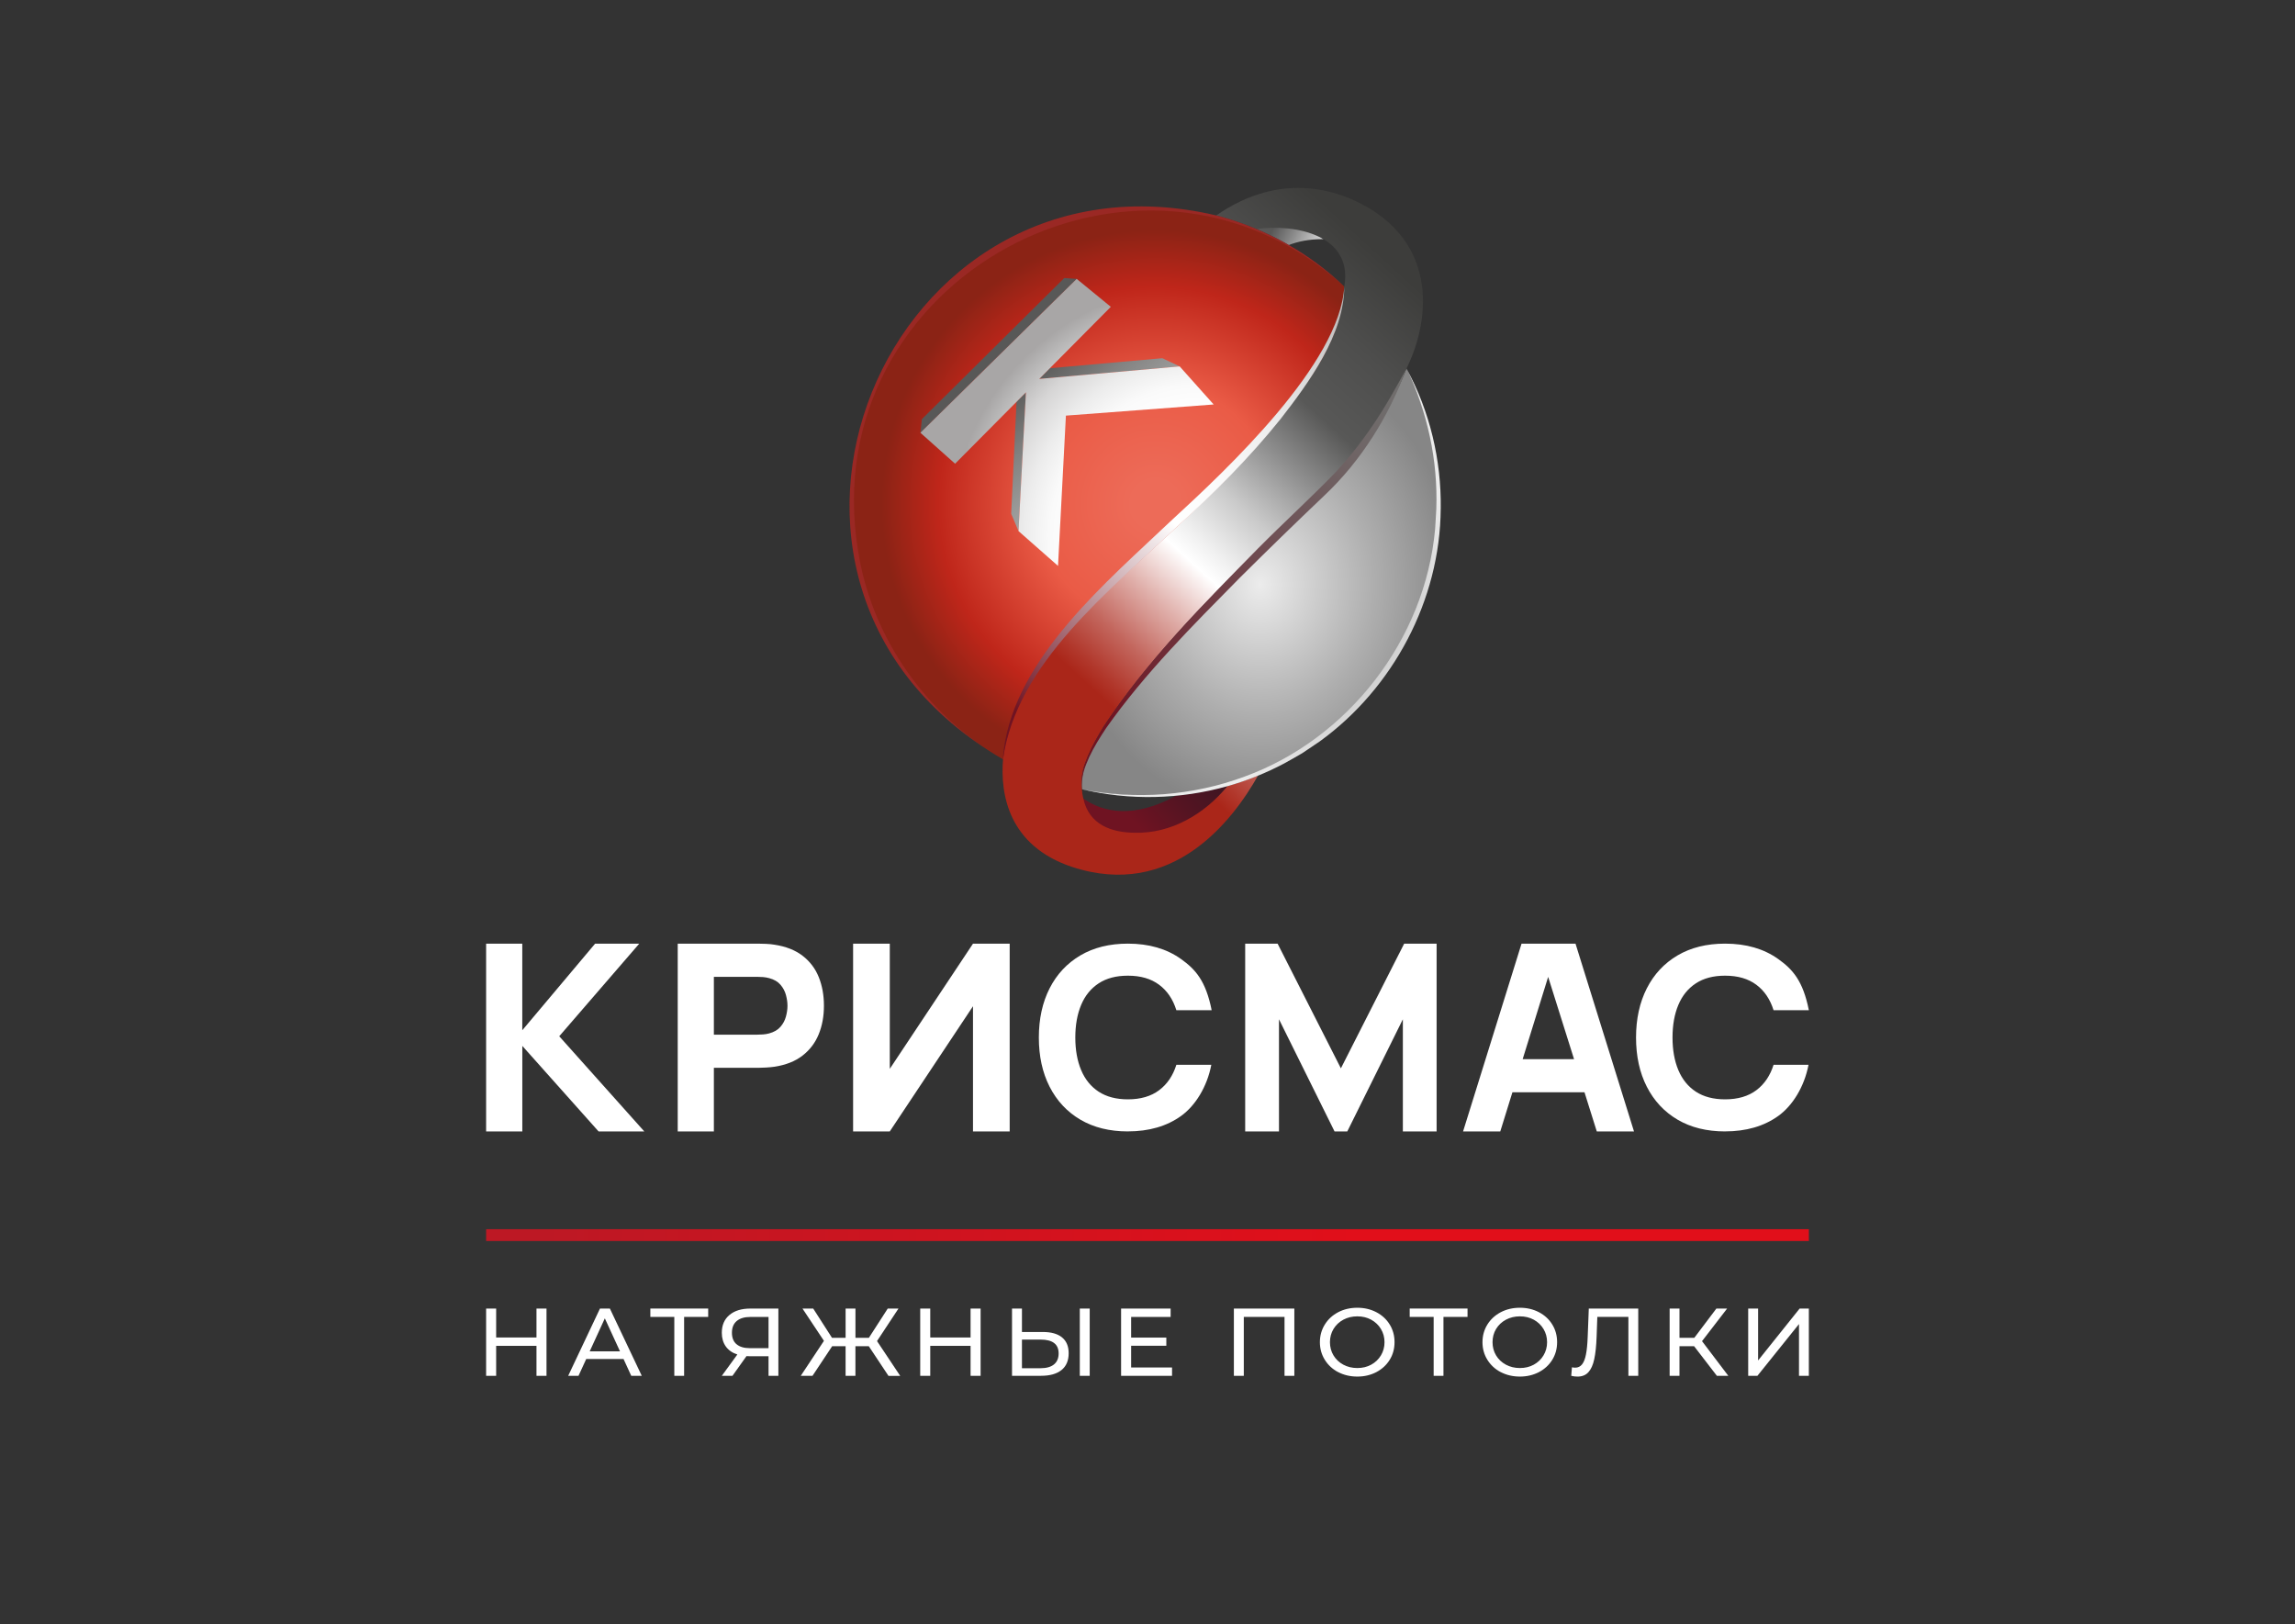 <svg width="154" height="109" viewBox="0 0 154 109" fill="none" xmlns="http://www.w3.org/2000/svg">
<rect x="0" y="0" width="154" height="109" fill="#333333" stroke="none"/>
<path d="M121.379 82.478H32.62V83.271H121.379V82.478Z" fill="url(#paint0_linear_1634_346)"/>
<path d="M32.62 75.918V63.32H35.046V69.13L39.933 63.32H42.895L37.526 69.533L43.235 75.92H40.167L35.049 70.181V75.92H32.624L32.62 75.918Z" fill="white"/>
<path d="M45.477 75.918V63.32H50.899C51.024 63.32 51.192 63.324 51.404 63.333C51.615 63.342 51.805 63.361 51.971 63.39C52.738 63.507 53.367 63.754 53.857 64.133C54.347 64.512 54.71 64.988 54.94 65.563C55.172 66.138 55.288 66.777 55.288 67.484C55.288 68.191 55.171 68.83 54.935 69.405C54.7 69.98 54.336 70.456 53.846 70.835C53.356 71.214 52.73 71.461 51.969 71.578C51.803 71.602 51.613 71.619 51.399 71.632C51.185 71.642 51.018 71.65 50.899 71.65H47.903V75.918H45.477ZM47.903 69.427H50.793C50.918 69.427 51.055 69.421 51.203 69.41C51.351 69.4 51.488 69.376 51.613 69.341C51.938 69.253 52.193 69.106 52.37 68.9C52.549 68.693 52.672 68.462 52.739 68.209C52.807 67.955 52.842 67.715 52.842 67.488C52.842 67.261 52.807 67.019 52.739 66.766C52.672 66.512 52.547 66.281 52.37 66.074C52.193 65.867 51.938 65.719 51.613 65.633C51.488 65.598 51.351 65.574 51.203 65.561C51.055 65.551 50.918 65.545 50.793 65.545H47.903V69.429V69.427Z" fill="white"/>
<path d="M67.752 75.918H65.29V67.519L59.707 75.918H57.245V63.32H59.707V71.719L65.29 63.32H67.752V75.918Z" fill="white"/>
<path d="M75.683 75.918C74.45 75.918 73.388 75.654 72.495 75.129C71.602 74.603 70.914 73.865 70.431 72.919C69.949 71.974 69.709 70.871 69.709 69.619C69.709 68.367 69.95 67.264 70.431 66.318C70.914 65.371 71.602 64.635 72.495 64.108C73.388 63.582 74.45 63.318 75.683 63.318C77.099 63.318 78.288 63.663 79.25 64.351C80.212 65.04 80.907 65.794 81.306 67.786H78.937C78.709 67.054 78.325 66.483 77.781 66.078C77.238 65.671 76.541 65.468 75.683 65.468C74.902 65.468 74.249 65.638 73.726 65.981C73.205 66.321 72.811 66.803 72.55 67.425C72.288 68.046 72.156 68.779 72.156 69.617C72.156 70.456 72.288 71.188 72.55 71.809C72.811 72.43 73.205 72.913 73.726 73.254C74.249 73.594 74.9 73.766 75.683 73.766C76.539 73.766 77.238 73.561 77.781 73.153C78.325 72.745 78.709 72.175 78.937 71.448H81.282C81.001 72.922 80.21 74.195 79.25 74.883C78.288 75.572 77.099 75.916 75.683 75.916V75.918Z" fill="white"/>
<path d="M115.756 75.918C114.524 75.918 113.461 75.654 112.568 75.129C111.675 74.603 110.988 73.865 110.505 72.919C110.022 71.974 109.782 70.871 109.782 69.619C109.782 68.367 110.024 67.264 110.505 66.318C110.988 65.371 111.675 64.635 112.568 64.108C113.461 63.582 114.524 63.318 115.756 63.318C117.172 63.318 118.361 63.663 119.323 64.351C120.286 65.04 120.981 65.794 121.379 67.786H119.011C118.782 67.054 118.398 66.483 117.855 66.078C117.311 65.671 116.614 65.468 115.756 65.468C114.975 65.468 114.322 65.638 113.799 65.981C113.278 66.321 112.885 66.803 112.623 67.425C112.361 68.046 112.23 68.779 112.23 69.617C112.23 70.456 112.361 71.188 112.623 71.809C112.885 72.43 113.278 72.913 113.799 73.254C114.322 73.594 114.974 73.766 115.756 73.766C116.613 73.766 117.311 73.561 117.855 73.153C118.398 72.745 118.782 72.175 119.011 71.448H121.356C121.074 72.922 120.284 74.195 119.323 74.883C118.361 75.572 117.172 75.916 115.756 75.916V75.918Z" fill="white"/>
<path d="M83.555 75.918V63.32H85.731L89.977 71.685L94.223 63.32H96.4V75.918H94.135V68.394L90.407 75.918H89.551L85.823 68.394V75.918H83.558H83.555Z" fill="white"/>
<path d="M107.148 75.918H109.645L105.721 63.32H102.099L98.176 75.918H100.673L101.487 73.292H106.323L107.148 75.918ZM102.174 71.071L103.885 65.549L105.623 71.071H102.174Z" fill="white"/>
<path d="M36.672 87.805V92.318H35.999V90.306H33.293V92.318H32.62V87.805H33.293V89.746H35.999V87.805H36.672Z" fill="white"/>
<path d="M41.839 91.19H39.337L38.819 92.318H38.126L40.259 87.805H40.925L43.065 92.318H42.359L41.841 91.19H41.839ZM41.603 90.674L40.586 88.462L39.571 90.674H41.603Z" fill="white"/>
<path d="M47.521 88.365H45.906V92.318H45.248V88.365H43.64V87.803H47.521V88.365Z" fill="white"/>
<path d="M52.231 87.805V92.318H51.571V91.002H50.272C50.192 91.002 50.131 91.002 50.091 90.996L49.149 92.318H48.435L49.478 90.886C49.142 90.778 48.884 90.599 48.704 90.348C48.525 90.097 48.435 89.79 48.435 89.429C48.435 88.918 48.608 88.519 48.95 88.233C49.292 87.948 49.756 87.805 50.338 87.805H52.229H52.231ZM49.422 90.194C49.626 90.372 49.926 90.462 50.327 90.462H51.571V88.367H50.365C49.961 88.367 49.652 88.457 49.438 88.638C49.222 88.819 49.114 89.081 49.114 89.425C49.114 89.769 49.217 90.019 49.42 90.196L49.422 90.194Z" fill="white"/>
<path d="M58.295 90.332H57.401V92.318H56.741V90.332H55.839L54.52 92.318H53.733L55.288 89.971L53.849 87.805H54.569L55.828 89.766H56.742V87.805H57.403V89.766H58.305L59.569 87.805H60.289L58.85 89.986L60.405 92.32H59.618L58.299 90.333L58.295 90.332Z" fill="white"/>
<path d="M65.801 87.805V92.318H65.128V90.306H62.422V92.318H61.749V87.805H62.422V89.746H65.128V87.805H65.801Z" fill="white"/>
<path d="M71.262 89.738C71.56 89.978 71.71 90.333 71.71 90.802C71.71 91.296 71.549 91.674 71.229 91.93C70.909 92.188 70.45 92.316 69.854 92.316H67.909V87.803H68.575V89.376H69.974C70.536 89.376 70.964 89.496 71.262 89.736V89.738ZM70.724 91.553C70.933 91.382 71.037 91.137 71.037 90.815C71.037 90.196 70.633 89.886 69.826 89.886H68.575V91.807H69.826C70.216 91.807 70.516 91.723 70.724 91.553ZM72.457 87.803H73.122V92.316H72.457V87.803Z" fill="white"/>
<path d="M78.647 91.756V92.318H75.228V87.805H78.552V88.367H75.902V89.753H78.263V90.3H75.902V91.758H78.647V91.756Z" fill="white"/>
<path d="M86.853 87.805V92.318H86.195V88.365H83.462V92.318H82.796V87.805H86.853Z" fill="white"/>
<path d="M89.794 92.07C89.413 91.87 89.114 91.593 88.896 91.24C88.678 90.888 88.568 90.495 88.568 90.061C88.568 89.627 88.678 89.233 88.896 88.88C89.114 88.526 89.413 88.252 89.794 88.05C90.174 87.851 90.604 87.75 91.08 87.75C91.555 87.75 91.976 87.851 92.359 88.05C92.739 88.25 93.039 88.525 93.253 88.876C93.469 89.226 93.577 89.62 93.577 90.059C93.577 90.498 93.469 90.892 93.253 91.242C93.037 91.592 92.739 91.866 92.359 92.068C91.976 92.267 91.55 92.368 91.08 92.368C90.61 92.368 90.176 92.267 89.794 92.068V92.07ZM92.011 91.57C92.287 91.419 92.505 91.211 92.664 90.947C92.823 90.683 92.904 90.387 92.904 90.061C92.904 89.735 92.823 89.438 92.664 89.175C92.505 88.911 92.287 88.704 92.011 88.552C91.735 88.402 91.424 88.327 91.08 88.327C90.736 88.327 90.421 88.402 90.141 88.552C89.862 88.702 89.642 88.909 89.481 89.175C89.322 89.438 89.243 89.735 89.243 90.061C89.243 90.387 89.322 90.683 89.481 90.947C89.64 91.211 89.86 91.419 90.141 91.57C90.421 91.72 90.734 91.795 91.08 91.795C91.426 91.795 91.737 91.72 92.011 91.57Z" fill="white"/>
<path d="M98.475 88.365H96.86V92.318H96.202V88.365H94.594V87.803H98.475V88.365Z" fill="white"/>
<path d="M100.703 92.07C100.323 91.87 100.023 91.593 99.805 91.24C99.587 90.888 99.478 90.495 99.478 90.061C99.478 89.627 99.587 89.233 99.805 88.88C100.023 88.526 100.323 88.252 100.703 88.05C101.084 87.851 101.513 87.75 101.989 87.75C102.465 87.75 102.885 87.851 103.268 88.05C103.648 88.25 103.948 88.525 104.162 88.876C104.378 89.226 104.486 89.62 104.486 90.059C104.486 90.498 104.378 90.892 104.162 91.242C103.946 91.592 103.648 91.866 103.268 92.068C102.885 92.267 102.459 92.368 101.989 92.368C101.519 92.368 101.085 92.267 100.703 92.068V92.07ZM102.92 91.57C103.196 91.419 103.414 91.211 103.573 90.947C103.732 90.683 103.813 90.387 103.813 90.061C103.813 89.735 103.732 89.438 103.573 89.175C103.414 88.911 103.196 88.704 102.92 88.552C102.644 88.402 102.333 88.327 101.989 88.327C101.645 88.327 101.331 88.402 101.051 88.552C100.771 88.702 100.551 88.909 100.39 89.175C100.231 89.438 100.153 89.735 100.153 90.061C100.153 90.387 100.231 90.683 100.39 90.947C100.549 91.211 100.769 91.419 101.051 91.57C101.331 91.72 101.643 91.795 101.989 91.795C102.335 91.795 102.646 91.72 102.92 91.57Z" fill="white"/>
<path d="M109.93 87.805V92.318H109.269V88.365H107.184L107.137 89.687C107.115 90.309 107.062 90.815 106.977 91.203C106.895 91.589 106.763 91.88 106.584 92.076C106.405 92.272 106.163 92.369 105.858 92.369C105.719 92.369 105.578 92.353 105.434 92.318L105.481 91.745C105.552 91.761 105.624 91.771 105.697 91.771C105.889 91.771 106.045 91.696 106.162 91.547C106.279 91.399 106.366 91.177 106.423 90.879C106.482 90.582 106.52 90.191 106.538 89.705L106.612 87.803H109.928L109.93 87.805Z" fill="white"/>
<path d="M113.68 90.332H112.697V92.318H112.037V87.805H112.697V89.766H113.693L115.172 87.805H115.893L114.21 89.991L115.974 92.318H115.207L113.68 90.332Z" fill="white"/>
<path d="M117.308 87.805H117.973V91.287L120.759 87.805H121.378V92.318H120.717V88.843L117.926 92.318H117.308V87.805Z" fill="white"/>
<path d="M90.178 19.942C90.178 19.942 90.178 19.927 90.18 19.92C90.18 19.927 90.18 19.935 90.178 19.942Z" fill="url(#paint1_radial_1634_346)"/>
<path d="M82.032 33.833C85.771 30.403 89.91 24.392 90.205 19.224C84.057 13.53 75.995 12.744 69.097 15.696C60.771 19.257 55.788 28.539 57.482 37.154C58.118 40.39 59.102 42.785 60.604 44.894C61.921 46.744 63.46 48.208 64.755 49.228C65.611 49.902 66.359 50.382 66.846 50.678C67.047 50.799 67.204 50.891 67.306 50.951C67.306 50.928 77.598 38.05 82.03 33.836L82.032 33.833Z" fill="url(#paint2_radial_1634_346)"/>
<path d="M90.197 19.655C90.197 19.642 90.197 19.627 90.199 19.614C90.199 19.627 90.199 19.642 90.197 19.655Z" fill="url(#paint3_radial_1634_346)"/>
<path d="M88.756 23.981C89.032 23.474 89.284 22.952 89.504 22.419C89.284 22.954 89.032 23.474 88.756 23.981Z" fill="url(#paint4_radial_1634_346)"/>
<path d="M81.695 32.778C81.695 32.778 81.699 32.776 81.701 32.775C81.719 32.756 81.737 32.736 81.757 32.718C81.737 32.738 81.717 32.758 81.697 32.778H81.695Z" fill="url(#paint5_radial_1634_346)"/>
<path d="M83.684 30.714C83.808 30.579 83.93 30.443 84.055 30.308C83.932 30.443 83.808 30.579 83.684 30.714Z" fill="url(#paint6_radial_1634_346)"/>
<path d="M96.46 33.247C96.471 30.24 95.683 27.437 94.375 24.73C93.94 25.912 93.364 26.897 92.731 27.96C91.648 29.781 90.329 31.568 88.756 33.049C86.852 34.86 84.947 36.759 83.085 38.61C79.926 41.816 76.743 45.112 74.14 48.8C73.727 49.424 73.376 50.047 73.057 50.726L72.825 51.294C72.679 51.656 72.618 52.01 72.587 52.4C72.575 52.57 72.584 52.786 72.595 52.956C72.864 53.011 73.138 53.068 73.41 53.112C76.816 53.658 80.469 53.372 83.681 52.178C90.642 49.642 95.758 42.876 96.422 35.483C96.455 35.023 96.578 33.529 96.459 33.245L96.46 33.247Z" fill="url(#paint7_radial_1634_346)"/>
<path d="M89.976 20.623C89.996 20.549 90.018 20.473 90.034 20.396C90.016 20.472 89.998 20.547 89.976 20.623Z" fill="url(#paint8_linear_1634_346)"/>
<path d="M89.614 21.7C89.753 21.365 89.868 21.019 89.966 20.669C89.872 21.006 89.753 21.35 89.614 21.7Z" fill="url(#paint9_linear_1634_346)"/>
<path d="M90.1 20.085C90.088 20.156 90.071 20.228 90.055 20.301C90.071 20.23 90.086 20.158 90.1 20.085Z" fill="url(#paint10_linear_1634_346)"/>
<path d="M90.15 19.794C90.139 19.871 90.126 19.95 90.111 20.028C90.126 19.95 90.139 19.873 90.15 19.794Z" fill="url(#paint11_linear_1634_346)"/>
<path d="M86.177 16.272C86.277 16.327 86.372 16.39 86.471 16.446C87.042 16.218 87.819 16.04 88.811 16.044C88.095 15.439 87.087 15 86.215 14.96C84.708 14.89 84.934 15.276 84.329 15.364C84.323 15.364 84.32 15.37 84.312 15.37C84.94 15.633 85.56 15.934 86.177 16.272Z" fill="url(#paint12_linear_1634_346)"/>
<path d="M78.93 53.39C76.056 54.952 74.031 54.516 72.692 53.582C72.721 53.718 72.608 53.578 72.692 53.963C73.028 55.512 74.691 56.226 76.129 56.239C78.575 56.303 80.832 54.624 82.365 52.747C81.242 53.064 80.089 53.278 78.93 53.388V53.39Z" fill="url(#paint13_linear_1634_346)"/>
<path d="M72.248 18.713L71.413 18.656L61.861 28.123L61.761 29.037C64.369 26.469 69.635 21.286 72.248 18.713Z" fill="url(#paint14_linear_1634_346)"/>
<path d="M69.738 25.422L79.159 24.585L77.995 24.036L70.448 24.708L69.738 25.422Z" fill="url(#paint15_linear_1634_346)"/>
<path d="M68.212 26.961L67.853 34.474L68.344 35.634L68.841 26.325L68.212 26.961Z" fill="url(#paint16_linear_1634_346)"/>
<path d="M61.761 29.037C64.369 26.469 69.635 21.285 72.248 18.713L74.538 20.588L69.738 25.424L79.158 24.585L81.439 27.14L71.525 27.888L70.996 37.972L68.344 35.636L68.842 26.326L64.089 31.115L61.761 29.038V29.037Z" fill="url(#paint17_radial_1634_346)"/>
<path d="M72.603 52.436C72.603 52.413 72.606 52.387 72.608 52.361C72.606 52.387 72.604 52.411 72.603 52.436Z" fill="url(#paint18_linear_1634_346)"/>
<path d="M90.487 13.282C86.662 11.746 83.49 13.138 81.611 14.46C82.517 14.694 83.421 14.996 84.313 15.372C86.859 14.998 90.82 15.756 90.205 19.224C90.205 19.237 90.205 19.248 90.205 19.261C90.205 19.413 90.187 19.574 90.178 19.724C90.084 21.233 89.459 22.657 88.758 23.98C88.043 25.239 87.18 26.413 86.305 27.554C83.631 31.044 80.384 34.071 77.156 37.026C75.882 38.221 74.439 39.45 73.104 40.827C70.307 43.713 67.832 47.071 67.312 50.876C67.095 53.339 67.706 56.759 71.94 58.171C78.665 60.374 82.711 55.075 84.421 52.033C83.754 52.312 83.062 52.551 82.365 52.747C80.832 54.622 78.586 55.943 76.142 55.877C74.584 55.864 73.076 55.344 72.694 53.581L72.69 53.57C72.643 53.388 72.612 53.178 72.597 52.954C72.597 52.953 72.597 52.951 72.597 52.949C72.529 52.389 72.606 51.81 72.789 51.275L72.992 50.744C73.288 50.047 73.667 49.389 74.06 48.743C78.35 42.316 84.266 37.183 89.675 31.741C90.161 31.203 90.761 30.586 91.204 30.013C91.771 29.286 92.322 28.544 92.81 27.768C93.417 26.805 93.893 25.829 94.378 24.728C96.06 21.346 96.551 15.809 90.489 13.28L90.487 13.282Z" fill="url(#paint19_linear_1634_346)"/>
<path d="M94.377 24.728C93.199 27.927 91.352 30.91 88.859 33.258C86.954 35.069 85.061 36.912 83.199 38.762C80.04 41.968 76.828 45.163 74.227 48.849C73.813 49.474 73.413 50.109 73.094 50.788L72.875 51.305C72.666 51.826 72.562 52.389 72.6 52.954C72.533 52.392 72.61 51.812 72.793 51.275L72.996 50.744C73.292 50.047 73.671 49.389 74.064 48.743C76.958 44.332 80.746 40.543 84.426 36.791C86.098 35.103 88.01 33.356 89.651 31.659C90.013 31.256 90.406 30.811 90.745 30.392L91.092 29.954L91.427 29.508C91.652 29.209 91.868 28.905 92.076 28.596C92.925 27.365 93.651 26.05 94.379 24.727L94.377 24.728Z" fill="url(#paint20_linear_1634_346)"/>
<path d="M90.205 19.226C90.195 19.217 90.183 19.206 90.172 19.197C76.449 6.852 54.592 18.693 57.579 36.956C58.481 42.795 62.19 48.027 67.306 50.947C46.956 39.168 59.415 9.23 81.615 14.456C81.723 14.483 81.832 14.509 81.94 14.539C84.999 15.39 87.911 17.01 90.203 19.224L90.205 19.226Z" fill="#9A2824"/>
<path d="M67.307 50.949C67.307 50.736 67.325 50.542 67.354 50.317C68.165 44.106 74.322 38.994 78.598 34.927C82.337 31.497 89.909 24.391 90.205 19.226C90.212 22.426 87.821 25.687 85.923 28.123C83.828 30.732 81.448 33.105 78.984 35.341C74.528 39.587 68.188 44.518 67.307 50.949Z" fill="url(#paint21_linear_1634_346)"/>
<path d="M96.675 34.135C96.64 40.249 93.49 46.183 88.549 49.754L87.386 50.538C86.985 50.779 86.572 51.001 86.168 51.23C84.962 51.867 83.691 52.38 82.378 52.749C79.202 53.643 75.798 53.729 72.599 52.956C76.23 53.685 80.043 53.398 83.514 52.109C90.474 49.573 95.63 42.904 96.298 35.51C96.333 35.05 96.351 34.591 96.38 34.131C96.49 30.896 95.791 27.645 94.379 24.73C95.949 27.596 96.721 30.874 96.677 34.137L96.675 34.135Z" fill="url(#paint22_radial_1634_346)"/>
<defs>
<linearGradient id="paint0_linear_1634_346" x1="36.43" y1="82.502" x2="121.756" y2="83.284" gradientUnits="userSpaceOnUse">
<stop stop-color="#BD1824"/>
<stop offset="0.64" stop-color="#E10F1A"/>
</linearGradient>
<radialGradient id="paint1_radial_1634_346" cx="0" cy="0" r="1" gradientUnits="userSpaceOnUse" gradientTransform="translate(90.178 19.931) scale(0.007 0.007)">
<stop stop-color="#ED6B58"/>
<stop offset="0.4" stop-color="#EA5B46"/>
<stop offset="0.73" stop-color="#BF261A"/>
<stop offset="0.92" stop-color="#8B2315"/>
</radialGradient>
<radialGradient id="paint2_radial_1634_346" cx="0" cy="0" r="1" gradientUnits="userSpaceOnUse" gradientTransform="translate(77.532 33.82) scale(19.953 19.973)">
<stop offset="0.08" stop-color="#ED6B58"/>
<stop offset="0.4" stop-color="#EA5B46"/>
<stop offset="0.73" stop-color="#BF261A"/>
<stop offset="0.92" stop-color="#8B2315"/>
</radialGradient>
<radialGradient id="paint3_radial_1634_346" cx="0" cy="0" r="1" gradientUnits="userSpaceOnUse" gradientTransform="translate(90.199 19.635) scale(0.015 0.015)">
<stop stop-color="#ED6B58"/>
<stop offset="0.4" stop-color="#EA5B46"/>
<stop offset="0.73" stop-color="#BF261A"/>
<stop offset="0.92" stop-color="#8B2315"/>
</radialGradient>
<radialGradient id="paint4_radial_1634_346" cx="0" cy="0" r="1" gradientUnits="userSpaceOnUse" gradientTransform="translate(77.594 33.869) scale(19.878 19.898)">
<stop stop-color="#ED6B58"/>
<stop offset="0.4" stop-color="#EA5B46"/>
<stop offset="0.73" stop-color="#BF261A"/>
<stop offset="0.92" stop-color="#8B2315"/>
</radialGradient>
<radialGradient id="paint5_radial_1634_346" cx="0" cy="0" r="1" gradientUnits="userSpaceOnUse" gradientTransform="translate(77.594 33.87) scale(19.88 19.898)">
<stop stop-color="#ED6B58"/>
<stop offset="0.4" stop-color="#EA5B46"/>
<stop offset="0.73" stop-color="#BF261A"/>
<stop offset="0.92" stop-color="#8B2315"/>
</radialGradient>
<radialGradient id="paint6_radial_1634_346" cx="0" cy="0" r="1" gradientUnits="userSpaceOnUse" gradientTransform="translate(77.594 33.869) scale(19.878 19.898)">
<stop stop-color="#ED6B58"/>
<stop offset="0.4" stop-color="#EA5B46"/>
<stop offset="0.73" stop-color="#BF261A"/>
<stop offset="0.92" stop-color="#8B2315"/>
</radialGradient>
<radialGradient id="paint7_radial_1634_346" cx="0" cy="0" r="1" gradientUnits="userSpaceOnUse" gradientTransform="translate(84.548 39.216) rotate(-0.05) scale(13.189 15.314)">
<stop stop-color="#ECECEC"/>
<stop offset="0.58" stop-color="#AEAEAE"/>
<stop offset="1" stop-color="#868686"/>
</radialGradient>
<linearGradient id="paint8_linear_1634_346" x1="89.956" y1="20.541" x2="90.071" y2="20.468" gradientUnits="userSpaceOnUse">
<stop offset="0.08" stop-color="#AA2619"/>
<stop offset="0.18" stop-color="#C9766E"/>
<stop offset="0.36" stop-color="white"/>
<stop offset="0.43" stop-color="#E0E0E0"/>
<stop offset="0.58" stop-color="#949493"/>
<stop offset="0.7" stop-color="#585857"/>
<stop offset="0.83" stop-color="#4E4E4D"/>
<stop offset="0.98" stop-color="#3D3D3B"/>
</linearGradient>
<linearGradient id="paint9_linear_1634_346" x1="89.548" y1="21.337" x2="90.121" y2="20.973" gradientUnits="userSpaceOnUse">
<stop offset="0.08" stop-color="#AA2619"/>
<stop offset="0.18" stop-color="#C9766E"/>
<stop offset="0.36" stop-color="white"/>
<stop offset="0.43" stop-color="#E0E0E0"/>
<stop offset="0.58" stop-color="#949493"/>
<stop offset="0.7" stop-color="#585857"/>
<stop offset="0.83" stop-color="#4E4E4D"/>
<stop offset="0.98" stop-color="#3D3D3B"/>
</linearGradient>
<linearGradient id="paint10_linear_1634_346" x1="90.035" y1="20.221" x2="90.139" y2="20.155" gradientUnits="userSpaceOnUse">
<stop offset="0.08" stop-color="#AA2619"/>
<stop offset="0.18" stop-color="#C9766E"/>
<stop offset="0.36" stop-color="white"/>
<stop offset="0.43" stop-color="#E0E0E0"/>
<stop offset="0.58" stop-color="#949493"/>
<stop offset="0.7" stop-color="#585857"/>
<stop offset="0.83" stop-color="#4E4E4D"/>
<stop offset="0.98" stop-color="#3D3D3B"/>
</linearGradient>
<linearGradient id="paint11_linear_1634_346" x1="90.086" y1="19.94" x2="90.192" y2="19.871" gradientUnits="userSpaceOnUse">
<stop offset="0.08" stop-color="#AA2619"/>
<stop offset="0.18" stop-color="#C9766E"/>
<stop offset="0.36" stop-color="white"/>
<stop offset="0.43" stop-color="#E0E0E0"/>
<stop offset="0.58" stop-color="#949493"/>
<stop offset="0.7" stop-color="#585857"/>
<stop offset="0.83" stop-color="#4E4E4D"/>
<stop offset="0.98" stop-color="#3D3D3B"/>
</linearGradient>
<linearGradient id="paint12_linear_1634_346" x1="85.547" y1="15.119" x2="88.933" y2="16.859" gradientUnits="userSpaceOnUse">
<stop stop-color="#585857"/>
<stop offset="0.29" stop-color="#7F7F7F"/>
<stop offset="0.95" stop-color="#E4E4E4"/>
<stop offset="1" stop-color="#ECECEC"/>
</linearGradient>
<linearGradient id="paint13_linear_1634_346" x1="81.951" y1="49.188" x2="75.809" y2="54.821" gradientUnits="userSpaceOnUse">
<stop stop-color="#2E1723"/>
<stop offset="0.63" stop-color="#551422"/>
<stop offset="1" stop-color="#6F1322"/>
</linearGradient>
<linearGradient id="paint14_linear_1634_346" x1="79.177" y1="37.342" x2="68.18" y2="25.201" gradientUnits="userSpaceOnUse">
<stop stop-color="#BCBCBB"/>
<stop offset="0.21" stop-color="#B8B8B7"/>
<stop offset="0.4" stop-color="#ADADAC"/>
<stop offset="0.58" stop-color="#9B9B9A"/>
<stop offset="0.75" stop-color="#828281"/>
<stop offset="0.92" stop-color="#616160"/>
<stop offset="0.96" stop-color="#585857"/>
</linearGradient>
<linearGradient id="paint15_linear_1634_346" x1="82.709" y1="34.145" x2="71.713" y2="22.002" gradientUnits="userSpaceOnUse">
<stop stop-color="#BCBCBB"/>
<stop offset="0.21" stop-color="#B8B8B7"/>
<stop offset="0.4" stop-color="#ADADAC"/>
<stop offset="0.58" stop-color="#9B9B9A"/>
<stop offset="0.75" stop-color="#828281"/>
<stop offset="0.92" stop-color="#616160"/>
<stop offset="0.96" stop-color="#585857"/>
</linearGradient>
<linearGradient id="paint16_linear_1634_346" x1="76.52" y1="39.751" x2="65.524" y2="27.609" gradientUnits="userSpaceOnUse">
<stop stop-color="#BCBCBB"/>
<stop offset="0.21" stop-color="#B8B8B7"/>
<stop offset="0.4" stop-color="#ADADAC"/>
<stop offset="0.58" stop-color="#9B9B9A"/>
<stop offset="0.75" stop-color="#828281"/>
<stop offset="0.92" stop-color="#616160"/>
<stop offset="0.96" stop-color="#585857"/>
</linearGradient>
<radialGradient id="paint17_radial_1634_346" cx="0" cy="0" r="1" gradientUnits="userSpaceOnUse" gradientTransform="translate(80.593 35.916) scale(17.696 17.714)">
<stop offset="0.2" stop-color="white"/>
<stop offset="0.47" stop-color="white"/>
<stop offset="0.57" stop-color="#FAFAFA"/>
<stop offset="0.67" stop-color="#ECECEC"/>
<stop offset="0.79" stop-color="#D6D5D5"/>
<stop offset="0.9" stop-color="#B6B5B5"/>
<stop offset="0.95" stop-color="#A8A6A6"/>
</radialGradient>
<linearGradient id="paint18_linear_1634_346" x1="72.593" y1="52.407" x2="72.624" y2="52.389" gradientUnits="userSpaceOnUse">
<stop offset="0.08" stop-color="#AA2619"/>
<stop offset="0.18" stop-color="#C9766E"/>
<stop offset="0.36" stop-color="white"/>
<stop offset="0.43" stop-color="#E0E0E0"/>
<stop offset="0.58" stop-color="#949493"/>
<stop offset="0.7" stop-color="#585857"/>
<stop offset="0.83" stop-color="#4E4E4D"/>
<stop offset="0.98" stop-color="#3D3D3B"/>
</linearGradient>
<linearGradient id="paint19_linear_1634_346" x1="70.257" y1="47.615" x2="96.157" y2="19.208" gradientUnits="userSpaceOnUse">
<stop offset="0.08" stop-color="#AA2619"/>
<stop offset="0.11" stop-color="#B1372B"/>
<stop offset="0.18" stop-color="#C3665D"/>
<stop offset="0.27" stop-color="#E0B0AB"/>
<stop offset="0.36" stop-color="white"/>
<stop offset="0.4" stop-color="#F0F0F0"/>
<stop offset="0.49" stop-color="#CACACA"/>
<stop offset="0.6" stop-color="#8D8D8D"/>
<stop offset="0.7" stop-color="#585857"/>
<stop offset="0.83" stop-color="#4E4E4D"/>
<stop offset="0.98" stop-color="#3D3D3B"/>
</linearGradient>
<linearGradient id="paint20_linear_1634_346" x1="71.428" y1="51.872" x2="95.77" y2="25.621" gradientUnits="userSpaceOnUse">
<stop offset="0.13" stop-color="#6F1322"/>
<stop offset="0.35" stop-color="#6F333C"/>
<stop offset="0.62" stop-color="#6F5458"/>
<stop offset="0.85" stop-color="#6F6868"/>
<stop offset="1" stop-color="#70706F"/>
</linearGradient>
<linearGradient id="paint21_linear_1634_346" x1="65.45" y1="49.466" x2="92.103" y2="20.723" gradientUnits="userSpaceOnUse">
<stop offset="0.08" stop-color="#6F1322"/>
<stop offset="0.24" stop-color="#A66E77"/>
<stop offset="0.5" stop-color="white"/>
<stop offset="0.61" stop-color="#FAFAFA"/>
<stop offset="0.73" stop-color="#EEEEEE"/>
<stop offset="0.84" stop-color="#D9D9D9"/>
<stop offset="0.96" stop-color="#BDBDBD"/>
<stop offset="1" stop-color="#B2B2B2"/>
</linearGradient>
<radialGradient id="paint22_radial_1634_346" cx="0" cy="0" r="1" gradientUnits="userSpaceOnUse" gradientTransform="translate(84.637 39.104) scale(13.251 13.264)">
<stop stop-color="#868686"/>
<stop offset="0.42" stop-color="#AEAEAE"/>
<stop offset="1" stop-color="#ECECEC"/>
</radialGradient>
</defs>
</svg>
